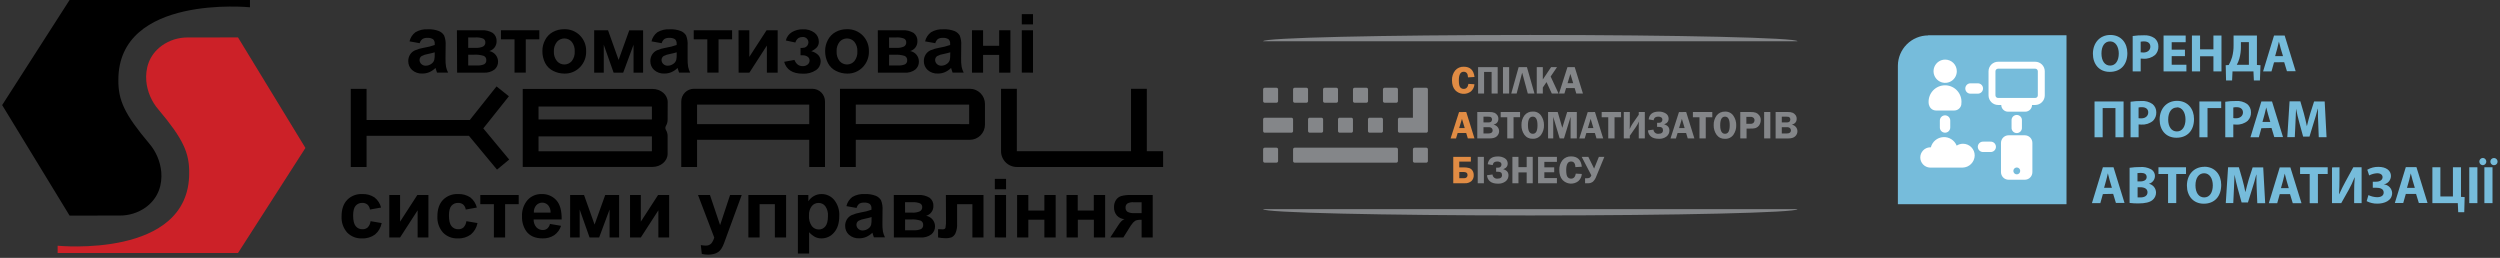 <svg width="572" height="59" viewBox="0 0 572 59" fill="none" xmlns="http://www.w3.org/2000/svg">
<rect x="0" y="0" width="572" height="59" fill="#333333" stroke="none"/>
<g clip-path="url(#clip0_2_124)">
<path d="M337.367 17.612L335.881 17.704C335.859 16.847 335.528 16.419 334.886 16.419C334.15 16.419 333.782 17.074 333.782 18.391C333.782 19.15 333.879 19.665 334.069 19.935C334.165 20.067 334.292 20.172 334.438 20.243C334.585 20.314 334.746 20.347 334.909 20.34C335.484 20.34 335.84 19.957 335.978 19.19L337.356 19.277C337.311 19.908 337.022 20.497 336.55 20.918C336.024 21.322 335.367 21.518 334.705 21.469C334.044 21.419 333.423 21.128 332.962 20.651C332.462 20.102 332.215 19.34 332.215 18.365C332.181 17.557 332.438 16.763 332.939 16.128C333.181 15.842 333.486 15.616 333.829 15.466C334.173 15.316 334.546 15.248 334.92 15.266C336.366 15.266 337.181 16.047 337.367 17.609V17.612ZM335.478 25.628L337.358 31.666H335.837L335.467 30.427H333.517L333.138 31.677H331.898L333.831 25.64L335.478 25.628ZM333.854 29.305H335.13L334.498 27.189L333.854 29.305ZM332.505 41.928V35.89H336.53V36.977H333.877V38.299H334.894C335.318 38.286 335.74 38.337 336.148 38.452C336.457 38.553 336.722 38.755 336.901 39.027C337.103 39.341 337.203 39.709 337.189 40.082C337.203 40.333 337.163 40.584 337.071 40.818C336.979 41.053 336.838 41.264 336.657 41.439C336.241 41.785 335.71 41.958 335.17 41.925L332.505 41.928ZM333.888 40.778H334.975C335.191 40.791 335.403 40.72 335.567 40.579C335.636 40.51 335.69 40.428 335.726 40.336C335.762 40.245 335.778 40.148 335.774 40.05C335.774 39.581 335.469 39.349 334.86 39.349H333.888V40.786V40.778Z" fill="#E18C44"/>
<path d="M338.187 21.401V15.364H342.669V21.401H341.283V16.465H339.558V21.401H338.187ZM345.294 15.364V21.401H343.882V15.364H345.294ZM347.019 21.401H345.774L347.462 15.364H349.363L351.088 21.401H349.561L348.273 16.626L347.005 21.41L347.019 21.401ZM352.997 15.364V18.187L354.889 15.364H356.24L354.788 17.511L356.602 21.404H355.055L353.845 18.785L352.997 20.018V21.404H351.611V15.366L352.997 15.364ZM360.297 15.364L362.175 21.401H360.656L360.283 20.151H358.322L357.939 21.401H356.7L358.632 15.364H360.297ZM358.673 19.038H359.949L359.302 16.913L358.658 19.029L358.673 19.038ZM338.008 25.628H340.817C341.205 25.608 341.592 25.671 341.953 25.815C342.204 25.936 342.419 26.119 342.58 26.347C342.749 26.593 342.836 26.887 342.827 27.186C342.827 27.859 342.465 28.305 341.74 28.532C342.116 28.599 342.452 28.804 342.683 29.107C342.888 29.368 342.999 29.69 343 30.021C342.998 30.24 342.951 30.455 342.861 30.654C342.771 30.853 342.641 31.031 342.479 31.177C342.14 31.505 341.582 31.669 340.814 31.669H338.003V25.631L338.008 25.628ZM339.42 26.689V28.012H340.487C340.878 28.012 341.125 27.934 341.226 27.779C341.319 27.648 341.372 27.493 341.378 27.333C341.381 27.191 341.337 27.052 341.252 26.939C341.183 26.838 341.081 26.764 340.964 26.729C340.77 26.694 340.572 26.68 340.375 26.689H339.42ZM339.42 29.098V30.536H340.501C340.777 30.562 341.054 30.495 341.286 30.343C341.362 30.277 341.423 30.194 341.462 30.101C341.501 30.008 341.519 29.907 341.513 29.806C341.513 29.712 341.494 29.618 341.456 29.532C341.417 29.446 341.362 29.369 341.292 29.305C341.084 29.147 340.824 29.073 340.564 29.098H339.42ZM347.79 25.619V26.816H346.298V31.669H344.86V26.824H343.356V25.628L347.79 25.619ZM350.665 31.749C350.299 31.766 349.935 31.691 349.606 31.531C349.277 31.372 348.992 31.132 348.779 30.835C348.322 30.189 348.088 29.412 348.112 28.621C348.083 27.83 348.321 27.052 348.787 26.413C349.013 26.121 349.306 25.887 349.642 25.733C349.977 25.579 350.345 25.508 350.714 25.527C351.086 25.507 351.458 25.583 351.792 25.749C352.126 25.915 352.411 26.164 352.62 26.473C353.052 27.11 353.277 27.864 353.264 28.633C353.291 29.423 353.057 30.201 352.6 30.847C352.378 31.146 352.085 31.386 351.747 31.543C351.409 31.701 351.037 31.772 350.665 31.749ZM350.705 26.689C349.966 26.689 349.595 27.339 349.595 28.644C349.595 29.95 349.966 30.608 350.705 30.608C351.444 30.608 351.778 29.955 351.778 28.65C351.778 27.345 351.421 26.689 350.705 26.689ZM356.855 31.669L355.383 26.741V31.669H354.199V25.631H356.401L357.453 29.245L358.566 25.631H360.774V31.669H359.351V26.741L357.836 31.669H356.855ZM364.929 25.631L366.809 31.669H365.28L364.906 30.427H362.957L362.577 31.677H361.341L363.273 25.64L364.929 25.631ZM363.299 29.305H364.575L363.943 27.189L363.299 29.305ZM370.901 25.628V26.824H369.406V31.669H367.968V26.824H366.464V25.628H370.901ZM372.896 31.071V31.669H371.519V25.631H372.905V28.198C372.905 28.641 372.893 29.087 372.87 29.535C373.052 29.1 373.273 28.682 373.532 28.288L374.949 26.252V25.628H376.335V31.666H374.949V28.92C374.949 28.46 374.949 28.084 374.987 27.79C374.803 28.227 374.576 28.644 374.308 29.035L372.893 31.071H372.896ZM377.054 29.829L378.313 29.659C378.323 29.798 378.362 29.933 378.426 30.057C378.49 30.181 378.578 30.29 378.686 30.379C378.793 30.468 378.917 30.534 379.051 30.573C379.185 30.612 379.325 30.624 379.463 30.608C380.148 30.608 380.49 30.34 380.49 29.803C380.49 29.291 380.202 29.032 379.627 29.032H379.144V28.101H379.57C379.674 28.107 379.778 28.093 379.877 28.059C379.976 28.025 380.067 27.972 380.145 27.902C380.214 27.833 380.268 27.751 380.304 27.66C380.339 27.568 380.356 27.471 380.352 27.373C380.356 27.274 380.335 27.175 380.289 27.086C380.244 26.997 380.176 26.922 380.093 26.867C379.895 26.741 379.663 26.679 379.429 26.689C379.172 26.674 378.917 26.736 378.696 26.867C378.599 26.946 378.519 27.044 378.461 27.155C378.404 27.265 378.369 27.387 378.359 27.511L377.209 27.316C377.378 26.131 378.135 25.538 379.481 25.536C380.077 25.502 380.67 25.659 381.171 25.985C381.362 26.113 381.517 26.287 381.623 26.491C381.73 26.695 381.784 26.922 381.781 27.152C381.781 27.782 381.439 28.213 380.748 28.449C381.557 28.675 381.962 29.141 381.962 29.846C381.968 30.11 381.912 30.373 381.798 30.612C381.685 30.851 381.517 31.06 381.309 31.223C380.81 31.6 380.194 31.789 379.57 31.758C378.747 31.758 378.13 31.58 377.718 31.223C377.516 31.05 377.354 30.836 377.24 30.596C377.127 30.356 377.065 30.094 377.06 29.829H377.054ZM385.795 25.628L387.675 31.666H386.154L385.78 30.427H383.834L383.451 31.677H382.212L384.147 25.64L385.795 25.628ZM384.17 29.305H385.447L384.814 27.189L384.17 29.305ZM391.772 25.628V26.824H390.277V31.669H388.839V26.824H387.336V25.628H391.772ZM394.647 31.758C394.281 31.775 393.917 31.7 393.587 31.54C393.257 31.381 392.972 31.141 392.758 30.844C392.302 30.198 392.068 29.421 392.091 28.63C392.064 27.839 392.301 27.061 392.767 26.422C392.994 26.13 393.289 25.898 393.625 25.744C393.961 25.59 394.33 25.52 394.699 25.539C395.072 25.518 395.443 25.595 395.777 25.76C396.111 25.926 396.397 26.176 396.605 26.485C397.037 27.121 397.262 27.875 397.249 28.644C397.276 29.435 397.043 30.212 396.585 30.858C396.363 31.157 396.07 31.397 395.732 31.554C395.394 31.712 395.022 31.783 394.65 31.761L394.647 31.758ZM394.69 26.689C393.949 26.689 393.581 27.339 393.581 28.644C393.581 29.95 393.949 30.608 394.69 30.608C395.432 30.608 395.763 29.955 395.763 28.65C395.763 27.345 395.406 26.689 394.69 26.689ZM399.613 29.423V31.669H398.175V25.631H400.559C400.971 25.614 401.383 25.671 401.775 25.8C402.074 25.929 402.333 26.137 402.523 26.401C402.753 26.714 402.872 27.095 402.859 27.483C402.857 27.779 402.796 28.072 402.681 28.345C402.578 28.608 402.406 28.838 402.183 29.012C401.997 29.16 401.785 29.269 401.557 29.334C401.245 29.397 400.928 29.424 400.611 29.415L399.613 29.423ZM399.567 28.328H400.487C400.62 28.341 400.754 28.326 400.881 28.284C401.008 28.242 401.124 28.174 401.223 28.084C401.36 27.93 401.435 27.731 401.433 27.526C401.437 27.419 401.418 27.312 401.377 27.213C401.337 27.113 401.275 27.024 401.197 26.951C400.995 26.79 400.739 26.712 400.481 26.732H399.567V28.328ZM405.053 25.628V31.666H403.638V25.628H405.053ZM406.26 25.628H409.069C409.457 25.608 409.845 25.671 410.205 25.815C410.456 25.936 410.671 26.119 410.832 26.347C411.001 26.593 411.088 26.887 411.079 27.186C411.079 27.859 410.717 28.305 409.992 28.532C410.368 28.599 410.704 28.804 410.936 29.107C411.14 29.368 411.251 29.69 411.252 30.021C411.253 30.242 411.207 30.459 411.119 30.661C411.03 30.863 410.9 31.043 410.737 31.192C410.398 31.519 409.84 31.683 409.072 31.683H406.26V25.645V25.628ZM407.672 26.689V28.012H408.739C409.13 28.012 409.377 27.934 409.478 27.779C409.571 27.648 409.624 27.493 409.63 27.333C409.633 27.191 409.589 27.052 409.504 26.939C409.435 26.838 409.333 26.764 409.216 26.729C409.026 26.695 408.834 26.681 408.641 26.689H407.672ZM407.672 29.098V30.536H408.753C409.029 30.562 409.306 30.495 409.538 30.343C409.615 30.277 409.675 30.194 409.714 30.101C409.754 30.008 409.771 29.907 409.765 29.806C409.765 29.712 409.746 29.618 409.708 29.532C409.67 29.446 409.614 29.369 409.544 29.305C409.336 29.147 409.076 29.073 408.816 29.098H407.672ZM339.515 35.89V41.928H338.103V35.89H339.515ZM340.225 40.093L341.484 39.921C341.495 40.06 341.533 40.195 341.597 40.319C341.661 40.443 341.749 40.553 341.857 40.642C341.964 40.73 342.088 40.797 342.222 40.836C342.356 40.876 342.496 40.888 342.634 40.873C343.319 40.873 343.661 40.603 343.661 40.065C343.661 39.553 343.373 39.297 342.798 39.297H342.315V38.362H342.75C342.854 38.369 342.958 38.355 343.057 38.321C343.156 38.287 343.247 38.234 343.325 38.164C343.394 38.096 343.448 38.014 343.484 37.923C343.52 37.832 343.536 37.735 343.532 37.638C343.535 37.538 343.514 37.439 343.469 37.35C343.424 37.261 343.358 37.185 343.276 37.129C343.078 37.003 342.846 36.941 342.611 36.951C342.354 36.935 342.097 36.997 341.875 37.129C341.779 37.209 341.7 37.307 341.642 37.418C341.584 37.529 341.549 37.651 341.539 37.776L340.389 37.58C340.558 36.392 341.315 35.799 342.66 35.801C343.257 35.767 343.849 35.923 344.351 36.246C344.542 36.375 344.698 36.549 344.805 36.754C344.911 36.958 344.965 37.186 344.961 37.416C344.961 38.043 344.618 38.477 343.928 38.713C344.739 38.937 345.142 39.403 345.142 40.108C345.148 40.372 345.092 40.634 344.979 40.873C344.866 41.112 344.7 41.321 344.492 41.485C343.99 41.864 343.372 42.054 342.744 42.023C341.921 42.023 341.306 41.841 340.892 41.485C340.691 41.312 340.529 41.099 340.415 40.859C340.302 40.619 340.24 40.358 340.234 40.093H340.225ZM350.691 35.89V41.928H349.305V39.438H347.422V41.928H346.036V35.89H347.422V38.245H349.305V35.89H350.691ZM356.22 37.04H353.345V38.282H355.602V39.415H353.348V40.734H356.223V41.928H351.91V35.89H356.223V37.04H356.22ZM361.933 38.144L360.447 38.236C360.425 37.379 360.094 36.951 359.452 36.951C358.716 36.951 358.348 37.607 358.348 38.92C358.348 39.682 358.445 40.197 358.635 40.467C358.731 40.598 358.858 40.703 359.004 40.774C359.151 40.845 359.312 40.879 359.475 40.873C360.05 40.873 360.415 40.49 360.544 39.722L361.922 39.806C361.877 40.438 361.588 41.027 361.116 41.45C360.589 41.858 359.93 42.056 359.266 42.007C358.602 41.958 357.979 41.666 357.517 41.186C357.016 40.634 356.769 39.872 356.769 38.886C356.735 38.077 356.992 37.284 357.494 36.649C357.735 36.363 358.039 36.136 358.382 35.987C358.725 35.837 359.098 35.769 359.472 35.786C360.921 35.786 361.737 36.567 361.922 38.13L361.933 38.144ZM364.101 40.125L361.893 35.89H363.408L364.733 38.569L365.823 35.89H367.074L365.231 40.361C365.073 40.816 364.812 41.23 364.469 41.568C364.126 41.83 363.7 41.958 363.27 41.931H362.663V40.781H363.149C363.343 40.789 363.535 40.749 363.71 40.666C363.898 40.535 364.036 40.345 364.101 40.125Z" fill="#848689"/>
<path d="M289.428 37.215H291.999C292.057 37.223 292.116 37.218 292.172 37.199C292.228 37.181 292.278 37.149 292.32 37.108C292.361 37.066 292.393 37.016 292.411 36.96C292.43 36.904 292.435 36.845 292.427 36.787V34.216C292.435 34.158 292.43 34.099 292.411 34.043C292.393 33.987 292.361 33.937 292.32 33.895C292.278 33.854 292.228 33.823 292.172 33.804C292.116 33.785 292.057 33.78 291.999 33.788H289.428C289.37 33.78 289.311 33.785 289.255 33.804C289.2 33.823 289.149 33.854 289.107 33.895C289.066 33.937 289.035 33.987 289.016 34.043C288.997 34.099 288.992 34.158 289 34.216V36.787C288.992 36.845 288.997 36.904 289.016 36.96C289.035 37.016 289.066 37.066 289.107 37.108C289.149 37.149 289.2 37.181 289.255 37.199C289.311 37.218 289.37 37.223 289.428 37.215Z" fill="#848689"/>
<path d="M289.428 30.361H295.426C295.484 30.369 295.544 30.363 295.599 30.345C295.655 30.326 295.705 30.295 295.747 30.253C295.789 30.212 295.82 30.161 295.839 30.105C295.857 30.05 295.863 29.99 295.855 29.932V27.362C295.863 27.304 295.857 27.244 295.839 27.189C295.82 27.133 295.789 27.082 295.747 27.041C295.705 26.999 295.655 26.968 295.599 26.949C295.544 26.931 295.484 26.925 295.426 26.933H289.428C289.37 26.925 289.311 26.931 289.255 26.949C289.2 26.968 289.149 26.999 289.107 27.041C289.066 27.082 289.035 27.133 289.016 27.189C288.997 27.244 288.992 27.304 289 27.362V29.932C288.992 29.99 288.997 30.05 289.016 30.105C289.035 30.161 289.066 30.212 289.107 30.253C289.149 30.295 289.2 30.326 289.255 30.345C289.311 30.363 289.37 30.369 289.428 30.361Z" fill="#848689"/>
<path d="M289.428 23.506H291.999C292.057 23.514 292.116 23.509 292.172 23.49C292.228 23.471 292.278 23.44 292.32 23.399C292.361 23.357 292.393 23.306 292.411 23.251C292.43 23.195 292.435 23.136 292.427 23.078V20.507C292.436 20.449 292.431 20.389 292.412 20.333C292.394 20.277 292.363 20.226 292.321 20.184C292.279 20.142 292.229 20.111 292.173 20.092C292.117 20.073 292.057 20.068 291.999 20.076H289.428C289.37 20.068 289.31 20.073 289.254 20.092C289.199 20.111 289.148 20.142 289.106 20.184C289.065 20.226 289.033 20.277 289.015 20.333C288.996 20.389 288.991 20.449 289 20.507V23.078C288.992 23.136 288.997 23.195 289.016 23.251C289.035 23.306 289.066 23.357 289.107 23.399C289.149 23.44 289.2 23.471 289.255 23.49C289.311 23.509 289.37 23.514 289.428 23.506Z" fill="#848689"/>
<path d="M319.42 33.788H296.283C296.225 33.78 296.166 33.785 296.11 33.804C296.054 33.823 296.004 33.854 295.962 33.895C295.921 33.937 295.889 33.987 295.871 34.043C295.852 34.099 295.846 34.158 295.855 34.216V36.79C295.846 36.848 295.852 36.907 295.871 36.963C295.889 37.018 295.921 37.069 295.962 37.111C296.004 37.152 296.054 37.183 296.11 37.202C296.166 37.221 296.225 37.226 296.283 37.218H319.42C319.478 37.226 319.537 37.221 319.593 37.202C319.649 37.183 319.699 37.152 319.741 37.111C319.782 37.069 319.814 37.018 319.832 36.963C319.851 36.907 319.856 36.848 319.848 36.79V34.216C319.856 34.158 319.851 34.099 319.832 34.043C319.814 33.987 319.782 33.937 319.741 33.895C319.699 33.854 319.649 33.823 319.593 33.804C319.537 33.785 319.478 33.78 319.42 33.788Z" fill="#848689"/>
<path d="M299.282 29.932C299.274 29.99 299.279 30.05 299.298 30.105C299.316 30.161 299.348 30.212 299.389 30.253C299.431 30.295 299.481 30.326 299.537 30.345C299.593 30.363 299.652 30.369 299.71 30.361H302.298C302.356 30.369 302.415 30.363 302.471 30.345C302.527 30.326 302.577 30.295 302.619 30.253C302.66 30.212 302.692 30.161 302.71 30.105C302.729 30.05 302.734 29.99 302.726 29.932V27.362C302.734 27.304 302.729 27.244 302.71 27.189C302.692 27.133 302.66 27.082 302.619 27.041C302.577 26.999 302.527 26.968 302.471 26.949C302.415 26.931 302.356 26.925 302.298 26.933H299.71C299.652 26.925 299.593 26.931 299.537 26.949C299.481 26.968 299.431 26.999 299.389 27.041C299.348 27.082 299.316 27.133 299.298 27.189C299.279 27.244 299.274 27.304 299.282 27.362V29.932Z" fill="#848689"/>
<path d="M296.283 23.506H298.853C298.912 23.514 298.971 23.509 299.027 23.49C299.082 23.471 299.133 23.44 299.174 23.399C299.216 23.357 299.247 23.306 299.266 23.251C299.284 23.195 299.29 23.136 299.282 23.078V20.507C299.29 20.449 299.285 20.389 299.267 20.333C299.248 20.277 299.217 20.226 299.176 20.184C299.134 20.142 299.083 20.111 299.027 20.092C298.971 20.073 298.912 20.068 298.853 20.076H296.283C296.225 20.068 296.166 20.073 296.11 20.092C296.054 20.111 296.004 20.142 295.962 20.183C295.921 20.225 295.889 20.276 295.871 20.331C295.852 20.387 295.846 20.446 295.855 20.504V23.075C295.846 23.133 295.852 23.192 295.871 23.248C295.889 23.304 295.921 23.354 295.962 23.396C296.004 23.437 296.054 23.468 296.11 23.487C296.166 23.506 296.225 23.511 296.283 23.503V23.506Z" fill="#848689"/>
<path d="M306.136 29.932C306.128 29.99 306.134 30.05 306.152 30.105C306.171 30.161 306.202 30.212 306.244 30.253C306.285 30.295 306.336 30.326 306.392 30.345C306.447 30.363 306.507 30.369 306.565 30.361H309.127C309.185 30.369 309.244 30.364 309.3 30.346C309.356 30.327 309.407 30.296 309.449 30.255C309.491 30.213 309.522 30.162 309.54 30.106C309.559 30.05 309.564 29.991 309.555 29.932V27.362C309.563 27.304 309.558 27.244 309.539 27.189C309.52 27.133 309.489 27.082 309.448 27.041C309.406 26.999 309.355 26.968 309.3 26.949C309.244 26.931 309.185 26.925 309.127 26.933H306.565C306.507 26.925 306.447 26.931 306.392 26.949C306.336 26.968 306.285 26.999 306.244 27.041C306.202 27.082 306.171 27.133 306.152 27.189C306.134 27.244 306.128 27.304 306.136 27.362V29.932Z" fill="#848689"/>
<path d="M303.14 23.506H305.708C305.766 23.514 305.825 23.509 305.881 23.49C305.937 23.471 305.987 23.44 306.029 23.399C306.07 23.357 306.102 23.306 306.12 23.251C306.139 23.195 306.144 23.136 306.136 23.078V20.507C306.145 20.449 306.14 20.389 306.121 20.333C306.103 20.277 306.072 20.226 306.03 20.184C305.989 20.142 305.938 20.111 305.882 20.092C305.826 20.073 305.766 20.068 305.708 20.076H303.14C303.082 20.068 303.023 20.073 302.967 20.092C302.912 20.111 302.861 20.142 302.819 20.183C302.778 20.225 302.747 20.276 302.728 20.331C302.709 20.387 302.704 20.446 302.712 20.504V23.075C302.704 23.133 302.709 23.192 302.728 23.248C302.747 23.304 302.778 23.354 302.819 23.396C302.861 23.437 302.912 23.468 302.967 23.487C303.023 23.506 303.082 23.511 303.14 23.503V23.506Z" fill="#848689"/>
<path d="M312.994 29.932C312.985 29.991 312.99 30.05 313.008 30.106C313.027 30.162 313.058 30.213 313.1 30.255C313.142 30.296 313.192 30.327 313.248 30.346C313.304 30.364 313.364 30.369 313.422 30.361H315.993C316.051 30.369 316.11 30.363 316.166 30.345C316.221 30.326 316.272 30.295 316.314 30.253C316.355 30.212 316.386 30.161 316.405 30.105C316.424 30.05 316.429 29.99 316.421 29.932V27.362C316.429 27.304 316.424 27.244 316.405 27.189C316.386 27.133 316.355 27.082 316.314 27.041C316.272 26.999 316.221 26.968 316.166 26.949C316.11 26.931 316.051 26.925 315.993 26.933H313.422C313.364 26.925 313.305 26.931 313.249 26.949C313.193 26.968 313.143 26.999 313.101 27.041C313.06 27.082 313.028 27.133 313.01 27.189C312.991 27.244 312.986 27.304 312.994 27.362V29.932Z" fill="#848689"/>
<path d="M326.274 33.788H323.704C323.646 33.78 323.587 33.785 323.531 33.804C323.475 33.823 323.425 33.854 323.383 33.895C323.342 33.937 323.31 33.987 323.292 34.043C323.273 34.099 323.267 34.158 323.276 34.216V36.79C323.267 36.848 323.273 36.907 323.292 36.963C323.31 37.018 323.342 37.069 323.383 37.111C323.425 37.152 323.475 37.183 323.531 37.202C323.587 37.221 323.646 37.226 323.704 37.218H326.274C326.333 37.226 326.392 37.221 326.448 37.202C326.503 37.183 326.554 37.152 326.595 37.111C326.637 37.069 326.668 37.018 326.687 36.963C326.706 36.907 326.711 36.848 326.703 36.79V34.216C326.711 34.158 326.706 34.099 326.687 34.043C326.668 33.987 326.637 33.937 326.595 33.895C326.554 33.854 326.503 33.823 326.448 33.804C326.392 33.785 326.333 33.78 326.274 33.788Z" fill="#848689"/>
<path d="M309.989 23.506H312.577C312.635 23.514 312.694 23.509 312.75 23.49C312.806 23.471 312.856 23.44 312.898 23.399C312.939 23.357 312.971 23.306 312.989 23.251C313.008 23.195 313.013 23.136 313.005 23.078V20.507C313.014 20.449 313.009 20.389 312.99 20.333C312.972 20.277 312.941 20.226 312.899 20.184C312.857 20.142 312.807 20.111 312.751 20.092C312.695 20.073 312.635 20.068 312.577 20.076H309.989C309.931 20.068 309.872 20.073 309.816 20.092C309.76 20.111 309.71 20.142 309.668 20.183C309.627 20.225 309.595 20.276 309.577 20.331C309.558 20.387 309.553 20.446 309.561 20.504V23.075C309.552 23.133 309.557 23.193 309.576 23.249C309.594 23.305 309.625 23.356 309.667 23.398C309.708 23.44 309.759 23.471 309.815 23.49C309.871 23.509 309.931 23.514 309.989 23.506Z" fill="#848689"/>
<path d="M316.849 23.506H319.42C319.478 23.514 319.537 23.509 319.593 23.49C319.649 23.471 319.699 23.44 319.741 23.399C319.782 23.357 319.814 23.306 319.832 23.251C319.851 23.195 319.856 23.136 319.848 23.078V20.507C319.857 20.449 319.852 20.389 319.833 20.333C319.815 20.277 319.784 20.226 319.742 20.184C319.701 20.142 319.65 20.111 319.594 20.092C319.538 20.073 319.478 20.068 319.42 20.076H316.849C316.791 20.068 316.732 20.073 316.676 20.092C316.621 20.111 316.57 20.142 316.529 20.183C316.487 20.225 316.456 20.276 316.437 20.331C316.418 20.387 316.413 20.446 316.421 20.504V23.075C316.413 23.133 316.418 23.192 316.437 23.248C316.456 23.304 316.487 23.354 316.529 23.396C316.57 23.437 316.621 23.468 316.676 23.487C316.732 23.506 316.791 23.511 316.849 23.503V23.506Z" fill="#848689"/>
<path d="M319.848 29.932C319.84 29.99 319.846 30.05 319.864 30.105C319.883 30.161 319.914 30.212 319.956 30.253C319.997 30.295 320.048 30.326 320.104 30.345C320.159 30.363 320.219 30.369 320.277 30.361H326.274C326.333 30.369 326.392 30.363 326.448 30.345C326.503 30.326 326.554 30.295 326.595 30.253C326.637 30.212 326.668 30.161 326.687 30.105C326.706 30.05 326.711 29.99 326.703 29.932V20.507C326.711 20.449 326.706 20.389 326.688 20.333C326.67 20.277 326.638 20.226 326.597 20.184C326.555 20.142 326.504 20.111 326.448 20.092C326.392 20.073 326.333 20.068 326.274 20.076H323.704C323.646 20.068 323.587 20.073 323.531 20.092C323.475 20.111 323.425 20.142 323.383 20.183C323.342 20.225 323.31 20.276 323.292 20.331C323.273 20.387 323.267 20.446 323.276 20.504V26.933H320.277C320.219 26.925 320.159 26.931 320.104 26.949C320.048 26.968 319.997 26.999 319.956 27.041C319.914 27.082 319.883 27.133 319.864 27.189C319.846 27.244 319.84 27.304 319.848 27.362V29.932Z" fill="#848689"/>
<path d="M289 47.856C289 48.653 316.369 49.294 350.124 49.294C383.88 49.294 411.252 48.65 411.255 47.856H289Z" fill="#848689"/>
<path d="M411.255 9.438C411.255 8.641 383.885 8 350.124 8C316.364 8 289 8.644 289 9.438H411.255Z" fill="#848689"/>
</g>
<g clip-path="url(#clip1_2_124)">
<path d="M482.846 8C480.426 8 478.857 9.839 478.857 12.293C478.857 14.63 480.24 16.442 482.708 16.442C485.176 16.442 486.739 14.838 486.739 12.148C486.739 9.887 485.356 8 482.846 8ZM482.798 9.473C484.07 9.473 484.775 10.738 484.775 12.238C484.775 13.828 484.084 15.004 482.805 15.004C481.526 15.004 480.814 13.87 480.814 12.238C480.814 10.607 481.505 9.473 482.798 9.473ZM487.956 16.331H489.788V13.4C489.999 13.427 490.211 13.438 490.424 13.434C491.388 13.498 492.34 13.191 493.086 12.577C493.337 12.32 493.534 12.015 493.664 11.68C493.793 11.345 493.853 10.986 493.839 10.627C493.847 10.265 493.772 9.907 493.619 9.579C493.467 9.25 493.242 8.961 492.961 8.733C492.226 8.235 491.343 8.004 490.459 8.076C489.621 8.062 488.784 8.118 487.956 8.242V16.331ZM489.788 9.542C490.04 9.49 490.298 9.466 490.555 9.473C491.482 9.473 492 9.922 492 10.676C492 11.429 491.392 12.017 490.41 12.017C490.202 12.023 489.993 12.007 489.788 11.969V9.542ZM499.917 11.36H496.882V9.652H500.083V8.131H495.022V16.331H500.249V14.81H496.882V12.84H499.917V11.36ZM501.514 8.131V16.331H503.374V12.874H506.43V16.331H508.276V8.131H506.43V11.284H503.374V8.131H501.514ZM511.041 8.131V10.323C511.058 11.242 510.946 12.159 510.709 13.047C510.525 13.684 510.265 14.297 509.935 14.872L509.244 14.921L509.32 18.412H510.702L510.799 16.338H515.59L515.687 18.412H517.07L517.201 14.914L516.386 14.866V8.131H511.041ZM512.756 9.646H514.546V14.824H511.781C512.024 14.386 512.217 13.922 512.355 13.441C512.603 12.564 512.727 11.656 512.721 10.745V9.646H512.756ZM522.622 14.223L523.251 16.297H525.249L522.732 8.131H520.299L517.796 16.331H519.718L520.299 14.257L522.622 14.223ZM520.548 12.84L521.032 11.104C521.17 10.627 521.287 10.005 521.412 9.521C521.536 10.005 521.682 10.613 521.827 11.104L522.352 12.84H520.548ZM479.23 23.21V31.404H481.09V24.725H484.015V31.404H485.875V23.21H479.23ZM487.472 31.404H489.311V28.472C489.52 28.496 489.73 28.507 489.94 28.506C490.907 28.57 491.862 28.261 492.609 27.642C492.86 27.387 493.057 27.083 493.186 26.749C493.316 26.415 493.376 26.058 493.362 25.7C493.369 25.337 493.294 24.977 493.142 24.648C492.99 24.319 492.765 24.028 492.484 23.798C491.752 23.292 490.87 23.048 489.981 23.107C489.142 23.095 488.302 23.153 487.472 23.28V31.369V31.404ZM489.304 24.593C489.556 24.54 489.814 24.517 490.071 24.524C490.991 24.524 491.516 24.974 491.516 25.727C491.516 26.481 490.929 27.082 489.926 27.082C489.718 27.091 489.509 27.075 489.304 27.034V24.593ZM498.112 23.072C495.692 23.072 494.123 24.911 494.123 27.366C494.123 29.703 495.506 31.514 497.974 31.514C500.442 31.514 501.991 29.91 501.991 27.221C501.991 24.96 500.608 23.072 498.098 23.072H498.112ZM498.064 24.545C499.336 24.545 500.041 25.81 500.041 27.311C500.041 28.901 499.35 30.076 498.071 30.076C496.792 30.076 496.08 28.935 496.08 27.359C496.08 25.782 496.771 24.593 498.064 24.593V24.545ZM503.222 23.21V31.404H505.081V24.725H508.213V23.21H503.222ZM509.167 31.41H510.979V28.472C511.188 28.496 511.398 28.508 511.608 28.506C512.573 28.571 513.526 28.261 514.27 27.642C514.523 27.388 514.72 27.084 514.85 26.75C514.98 26.415 515.039 26.058 515.024 25.7C515.03 25.338 514.955 24.979 514.804 24.65C514.653 24.321 514.431 24.03 514.152 23.798C513.418 23.291 512.533 23.047 511.643 23.107C510.805 23.095 509.968 23.153 509.14 23.28V31.369L509.167 31.41ZM510.979 24.593C511.229 24.541 511.484 24.517 511.739 24.524C512.666 24.524 513.191 24.974 513.191 25.727C513.191 26.481 512.583 27.062 511.594 27.062C511.388 27.071 511.181 27.055 510.979 27.013V24.593ZM519.725 29.281L520.354 31.355H522.352L519.836 23.21H517.402L514.899 31.41H516.821L517.402 29.336L519.725 29.281ZM517.651 27.898L518.135 26.156C518.266 25.686 518.391 25.063 518.515 24.579C518.639 25.063 518.785 25.672 518.93 26.156L519.441 27.898H517.651ZM530.504 31.39H532.315L531.886 23.21H529.467L528.595 25.935C528.326 26.847 528.042 27.933 527.814 28.88C527.628 27.919 527.372 26.896 527.123 25.948L526.321 23.183H523.853L523.334 31.383H525.049L525.194 28.271C525.256 27.248 525.291 25.983 525.339 24.877C525.533 25.948 525.816 27.11 526.086 28.071L526.957 31.251H528.409L529.384 28.05C529.702 27.089 530.04 25.921 530.296 24.877H530.338C530.338 26.066 530.338 27.262 530.414 28.244L530.531 31.383L530.504 31.39ZM483.489 44.353L484.119 46.427H486.089L483.572 38.276H481.139L478.636 46.476H480.558L481.139 44.402L483.489 44.353ZM481.415 42.97L481.899 41.228C482.037 40.758 482.155 40.136 482.279 39.652C482.397 40.136 482.542 40.744 482.687 41.228L483.199 42.97H481.415ZM487.216 46.427C487.883 46.51 488.555 46.549 489.228 46.545C490.853 46.545 491.855 46.275 492.45 45.805C492.716 45.6 492.931 45.336 493.079 45.033C493.226 44.731 493.302 44.399 493.3 44.063C493.298 43.591 493.136 43.134 492.839 42.767C492.542 42.4 492.13 42.145 491.668 42.044C492.059 41.942 492.405 41.715 492.654 41.398C492.904 41.081 493.043 40.691 493.051 40.288C493.054 39.955 492.964 39.629 492.79 39.345C492.616 39.062 492.367 38.833 492.069 38.684C491.321 38.309 490.484 38.148 489.65 38.221C488.847 38.213 488.044 38.271 487.25 38.393V46.441L487.216 46.427ZM489.055 39.603C489.316 39.565 489.58 39.549 489.843 39.555C490.687 39.555 491.157 39.88 491.157 40.502C491.157 41.124 490.638 41.511 489.663 41.511H489.055V39.617V39.603ZM489.055 42.839H489.684C490.611 42.839 491.35 43.164 491.35 43.994C491.35 44.823 490.611 45.169 489.774 45.169C489.544 45.181 489.313 45.181 489.083 45.169V42.853L489.055 42.839ZM496.059 46.462H497.926V39.804H500.159V38.276H493.853V39.804H496.052V46.448L496.059 46.462ZM504.355 38.165C501.936 38.165 500.366 39.997 500.366 42.459C500.366 44.796 501.79 46.607 504.224 46.607C506.658 46.607 508.213 44.975 508.213 42.293C508.213 40.025 506.831 38.145 504.321 38.145L504.355 38.165ZM504.307 39.638C505.586 39.638 506.291 40.903 506.291 42.403C506.291 44.001 505.6 45.169 504.321 45.169C503.042 45.169 502.323 44.042 502.323 42.403C502.323 40.765 503.056 39.638 504.307 39.638ZM516.462 46.496H518.273L517.824 38.297H515.404L514.526 41.021C514.256 41.933 513.98 43.019 513.744 43.966C513.565 43.005 513.309 41.982 513.053 41.035L512.251 38.269H509.783L509.257 46.469H510.972L511.117 43.351C511.179 42.334 511.214 41.069 511.262 39.963C511.456 41.028 511.733 42.196 512.002 43.157L512.88 46.331H514.325L515.321 43.136C515.639 42.175 515.978 41.007 516.233 39.963H516.275C516.275 41.152 516.275 42.341 516.344 43.33L516.469 46.469L516.462 46.496ZM523.956 44.422L524.585 46.496H526.584L524.039 38.297H521.606L519.103 46.496H521.025L521.606 44.422H523.956ZM521.882 43.039L522.366 41.297C522.497 40.827 522.622 40.205 522.746 39.721C522.871 40.205 523.016 40.813 523.161 41.297L523.673 43.039H521.882ZM528.471 46.496H530.338V39.804H532.578V38.276H526.259V39.804H528.457V46.448L528.471 46.496ZM533.56 38.297V46.476H535.675L537.342 43.517C537.868 42.577 538.33 41.602 538.724 40.599H538.766C538.661 41.748 538.614 42.902 538.627 44.056V46.476H540.335V38.276H538.434L536.671 41.498C536.187 42.376 535.641 43.461 535.212 44.422H535.177C535.247 43.323 535.274 42.023 535.274 40.709V38.276L533.56 38.297ZM542.091 40.122C542.649 39.835 543.262 39.67 543.889 39.638C544.684 39.638 545.133 40.004 545.133 40.537C545.133 41.187 544.497 41.574 543.661 41.574H542.893V42.956H543.675C544.442 42.956 545.389 43.136 545.389 44.049C545.389 44.74 544.815 45.121 543.882 45.121C543.194 45.101 542.518 44.936 541.898 44.637L541.49 46.026C542.249 46.415 543.092 46.61 543.944 46.593C545.479 46.593 547.325 45.964 547.325 44.139C547.296 43.636 547.085 43.161 546.731 42.802C546.378 42.443 545.906 42.225 545.403 42.189C545.861 42.111 546.277 41.874 546.578 41.52C546.879 41.166 547.045 40.718 547.049 40.253C547.049 39.05 545.991 38.179 544.186 38.179C543.292 38.16 542.409 38.388 541.635 38.836L542.071 40.156L542.091 40.122ZM552.794 44.367L553.43 46.441H555.421L552.884 38.241H550.45L547.94 46.441H549.863L550.45 44.367H552.794ZM550.72 42.984L551.211 41.242C551.342 40.772 551.467 40.15 551.584 39.666C551.702 40.15 551.854 40.758 551.999 41.242L552.511 42.984H550.72ZM556.528 38.276V46.476H562.342L562.439 48.55H563.822L563.912 45.093L563.075 45.044V38.276H561.229V44.955H558.36V38.276H556.528ZM564.969 38.276V46.476H566.829V38.276H564.969ZM568.426 38.276V46.476H570.286V38.276H568.426ZM568.108 37.799C568.316 37.78 568.509 37.684 568.65 37.53C568.791 37.376 568.869 37.174 568.869 36.966C568.869 36.757 568.791 36.556 568.65 36.402C568.509 36.248 568.316 36.151 568.108 36.133C567.998 36.132 567.888 36.153 567.785 36.195C567.683 36.237 567.59 36.299 567.512 36.378C567.434 36.457 567.373 36.55 567.331 36.653C567.29 36.755 567.27 36.865 567.272 36.976C567.271 37.086 567.292 37.194 567.334 37.295C567.376 37.396 567.437 37.488 567.515 37.565C567.593 37.642 567.686 37.702 567.788 37.742C567.89 37.782 567.999 37.802 568.108 37.799ZM570.625 37.799C570.733 37.8 570.84 37.779 570.94 37.738C571.04 37.697 571.13 37.636 571.206 37.559C571.282 37.483 571.342 37.392 571.383 37.291C571.423 37.191 571.443 37.084 571.441 36.976C571.441 36.813 571.392 36.654 571.302 36.518C571.211 36.383 571.082 36.277 570.931 36.215C570.78 36.153 570.615 36.137 570.455 36.17C570.295 36.202 570.149 36.281 570.034 36.397C569.919 36.513 569.841 36.66 569.81 36.82C569.779 36.98 569.797 37.145 569.86 37.296C569.923 37.446 570.03 37.574 570.166 37.663C570.302 37.753 570.462 37.8 570.625 37.799Z" fill="#76BCDB"/>
<path fill-rule="evenodd" clip-rule="evenodd" d="M441.149 8.076H472.814V46.718H434.235V15.018C434.248 13.188 434.98 11.437 436.274 10.143C437.568 8.849 439.319 8.116 441.149 8.104V8.076Z" fill="#76BCDB"/>
<path d="M449.134 32.89C448.621 32.889 448.119 33.038 447.689 33.319C447.444 32.71 447.012 32.194 446.456 31.844C445.901 31.495 445.249 31.33 444.593 31.373C443.938 31.416 443.313 31.665 442.808 32.083C442.302 32.502 441.942 33.07 441.778 33.706H441.557C440.963 33.738 440.405 33.997 439.997 34.428C439.588 34.86 439.36 35.431 439.36 36.025C439.36 36.62 439.588 37.191 439.997 37.623C440.405 38.054 440.963 38.313 441.557 38.345H449.044C449.773 38.331 450.469 38.035 450.984 37.519C451.5 37.004 451.796 36.309 451.81 35.58C451.813 35.227 451.745 34.877 451.612 34.55C451.479 34.224 451.282 33.927 451.033 33.676C450.784 33.426 450.488 33.228 450.163 33.093C449.837 32.958 449.487 32.889 449.134 32.89Z" fill="white"/>
<path d="M441.342 23.902C441.405 24.289 441.604 24.641 441.903 24.895C442.202 25.148 442.582 25.286 442.974 25.285H447.122C447.514 25.286 447.894 25.148 448.193 24.895C448.493 24.641 448.691 24.289 448.754 23.902V23.777C448.799 23.447 448.799 23.112 448.754 22.782C448.622 21.793 448.102 20.896 447.31 20.29C446.517 19.684 445.515 19.418 444.526 19.55C443.537 19.682 442.641 20.201 442.034 20.994C441.428 21.787 441.162 22.788 441.294 23.777V23.902H441.342Z" fill="white"/>
<path d="M447.717 16.297C447.717 16.823 447.561 17.338 447.268 17.776C446.976 18.213 446.56 18.554 446.074 18.756C445.587 18.957 445.052 19.01 444.536 18.907C444.019 18.805 443.545 18.551 443.173 18.179C442.801 17.807 442.547 17.332 442.444 16.816C442.342 16.3 442.394 15.764 442.596 15.278C442.797 14.792 443.139 14.376 443.576 14.083C444.014 13.791 444.529 13.635 445.055 13.635C445.405 13.634 445.751 13.702 446.075 13.836C446.398 13.969 446.692 14.165 446.939 14.412C447.187 14.66 447.383 14.954 447.516 15.277C447.65 15.6 447.718 15.947 447.717 16.297Z" fill="white"/>
<path d="M462.616 29.17V27.58C462.629 27.417 462.607 27.253 462.554 27.098C462.5 26.943 462.414 26.801 462.303 26.681C462.192 26.561 462.057 26.465 461.907 26.4C461.756 26.334 461.594 26.3 461.431 26.3C461.267 26.3 461.105 26.334 460.955 26.4C460.805 26.465 460.67 26.561 460.558 26.681C460.447 26.801 460.362 26.943 460.308 27.098C460.254 27.253 460.232 27.417 460.245 27.58V29.17C460.232 29.334 460.254 29.498 460.308 29.652C460.362 29.807 460.447 29.949 460.558 30.069C460.67 30.189 460.805 30.285 460.955 30.351C461.105 30.416 461.267 30.45 461.431 30.45C461.594 30.45 461.756 30.416 461.907 30.351C462.057 30.285 462.192 30.189 462.303 30.069C462.414 29.949 462.5 29.807 462.554 29.652C462.607 29.498 462.629 29.334 462.616 29.17Z" fill="white"/>
<path d="M443.838 27.58V29.17C443.838 29.486 443.964 29.788 444.187 30.011C444.41 30.234 444.712 30.359 445.028 30.359C445.343 30.359 445.645 30.234 445.868 30.011C446.091 29.788 446.217 29.486 446.217 29.17V27.58C446.217 27.265 446.091 26.962 445.868 26.739C445.645 26.516 445.343 26.391 445.028 26.391C444.712 26.391 444.41 26.516 444.187 26.739C443.964 26.962 443.838 27.265 443.838 27.58Z" fill="white"/>
<path d="M453.718 20.238C453.717 20.082 453.686 19.928 453.625 19.784C453.564 19.64 453.476 19.51 453.365 19.401C453.253 19.292 453.122 19.206 452.977 19.148C452.833 19.089 452.678 19.06 452.522 19.062H450.939C450.776 19.05 450.611 19.071 450.457 19.125C450.302 19.179 450.16 19.264 450.04 19.376C449.92 19.487 449.824 19.622 449.758 19.772C449.693 19.922 449.659 20.084 449.659 20.248C449.659 20.412 449.693 20.574 449.758 20.724C449.824 20.874 449.92 21.009 450.04 21.12C450.16 21.232 450.302 21.317 450.457 21.371C450.611 21.425 450.776 21.446 450.939 21.434H452.522C452.679 21.435 452.834 21.404 452.979 21.345C453.124 21.286 453.256 21.198 453.367 21.088C453.479 20.977 453.567 20.846 453.627 20.701C453.687 20.556 453.718 20.401 453.718 20.244V20.238Z" fill="white"/>
<path d="M455.391 32.406H453.801C453.638 32.394 453.474 32.415 453.319 32.469C453.164 32.523 453.022 32.608 452.902 32.719C452.782 32.831 452.686 32.966 452.621 33.116C452.555 33.266 452.521 33.428 452.521 33.592C452.521 33.755 452.555 33.917 452.621 34.068C452.686 34.218 452.782 34.353 452.902 34.464C453.022 34.575 453.164 34.661 453.319 34.715C453.474 34.769 453.638 34.79 453.801 34.777H455.391C455.555 34.79 455.719 34.769 455.873 34.715C456.028 34.661 456.17 34.575 456.29 34.464C456.41 34.353 456.506 34.218 456.572 34.068C456.637 33.917 456.671 33.755 456.671 33.592C456.671 33.428 456.637 33.266 456.572 33.116C456.506 32.966 456.41 32.831 456.29 32.719C456.17 32.608 456.028 32.523 455.873 32.469C455.719 32.415 455.555 32.394 455.391 32.406Z" fill="white"/>
<path d="M463.273 30.954H459.56C459.1 30.956 458.658 31.14 458.333 31.467C458.008 31.793 457.825 32.236 457.825 32.696V39.389C457.827 39.849 458.01 40.289 458.335 40.614C458.66 40.939 459.101 41.123 459.56 41.124H463.273C463.733 41.124 464.175 40.942 464.5 40.616C464.826 40.291 465.009 39.849 465.009 39.389V32.696C465.009 32.468 464.965 32.242 464.878 32.03C464.792 31.819 464.664 31.627 464.503 31.465C464.342 31.303 464.15 31.174 463.939 31.087C463.728 30.999 463.502 30.954 463.273 30.954ZM461.441 39.887C461.286 39.887 461.135 39.841 461.006 39.755C460.878 39.669 460.778 39.546 460.719 39.403C460.66 39.26 460.645 39.102 460.675 38.951C460.706 38.799 460.781 38.66 460.891 38.551C461.001 38.442 461.141 38.368 461.293 38.339C461.445 38.309 461.602 38.326 461.745 38.386C461.887 38.446 462.009 38.547 462.094 38.677C462.179 38.806 462.224 38.958 462.222 39.112C462.222 39.215 462.202 39.317 462.163 39.411C462.124 39.506 462.066 39.592 461.993 39.665C461.921 39.737 461.835 39.795 461.74 39.834C461.645 39.873 461.544 39.894 461.441 39.894V39.887Z" fill="white"/>
<path d="M465.658 14.126H457.161C456.584 14.126 456.031 14.354 455.621 14.761C455.212 15.167 454.98 15.72 454.977 16.297V21.828C454.978 22.407 455.209 22.963 455.618 23.373C456.027 23.784 456.582 24.016 457.161 24.019H457.887C457.889 24.223 457.931 24.424 458.01 24.611C458.09 24.798 458.206 24.968 458.351 25.11C458.496 25.253 458.667 25.366 458.856 25.442C459.045 25.518 459.246 25.556 459.45 25.554H463.37C463.78 25.556 464.174 25.396 464.467 25.108C464.76 24.821 464.927 24.43 464.932 24.019H465.658C466.238 24.016 466.793 23.784 467.202 23.373C467.611 22.963 467.841 22.407 467.843 21.828V16.297C467.84 15.72 467.608 15.167 467.198 14.761C466.789 14.354 466.235 14.126 465.658 14.126ZM466.253 21.828C466.253 21.905 466.238 21.982 466.208 22.053C466.177 22.125 466.133 22.189 466.078 22.243C466.023 22.297 465.957 22.34 465.885 22.368C465.813 22.397 465.736 22.41 465.658 22.409H457.161C457.084 22.41 457.006 22.397 456.934 22.368C456.861 22.34 456.795 22.298 456.739 22.244C456.683 22.19 456.639 22.125 456.608 22.054C456.577 21.982 456.561 21.905 456.56 21.828V16.297C456.563 16.14 456.629 15.991 456.741 15.883C456.854 15.774 457.005 15.714 457.161 15.716H465.658C465.736 15.715 465.812 15.729 465.884 15.758C465.956 15.787 466.021 15.829 466.076 15.883C466.131 15.937 466.175 16.001 466.206 16.072C466.236 16.143 466.252 16.22 466.253 16.297V21.828Z" fill="white"/>
</g>
<g clip-path="url(#clip2_2_124)">
<path d="M96.021 9.881L93.696 9.465C93.885 8.632 94.364 7.892 95.046 7.378C95.906 6.87 96.899 6.635 97.895 6.703C98.76 6.658 99.625 6.797 100.434 7.109C100.925 7.315 101.339 7.67 101.617 8.124C101.901 8.854 102.019 9.638 101.962 10.42L101.932 13.415C101.914 14.048 101.957 14.68 102.059 15.304C102.155 15.756 102.311 16.193 102.521 16.604H99.982C99.916 16.437 99.835 16.183 99.738 15.848L99.647 15.548C99.24 15.951 98.764 16.276 98.24 16.508C97.734 16.721 97.19 16.83 96.641 16.828C95.775 16.875 94.926 16.581 94.275 16.01C93.996 15.752 93.774 15.437 93.626 15.087C93.477 14.737 93.404 14.359 93.411 13.979C93.402 13.462 93.539 12.954 93.807 12.512C94.076 12.075 94.471 11.729 94.94 11.521C95.589 11.239 96.272 11.04 96.971 10.927C97.82 10.793 98.654 10.581 99.464 10.293V10.039C99.483 9.847 99.461 9.653 99.397 9.47C99.334 9.288 99.232 9.122 99.098 8.983C98.685 8.728 98.2 8.617 97.717 8.668C97.343 8.647 96.971 8.74 96.651 8.937C96.349 9.18 96.129 9.509 96.021 9.881ZM99.459 11.968C99.129 12.075 98.611 12.207 97.895 12.359C97.409 12.434 96.938 12.585 96.499 12.806C96.344 12.902 96.217 13.034 96.128 13.193C96.039 13.351 95.992 13.529 95.991 13.71C95.989 13.885 96.024 14.059 96.093 14.219C96.162 14.38 96.264 14.525 96.392 14.644C96.527 14.773 96.686 14.874 96.861 14.941C97.035 15.008 97.221 15.04 97.407 15.035C97.887 15.029 98.352 14.869 98.733 14.578C99.035 14.37 99.256 14.063 99.357 13.71C99.443 13.298 99.477 12.876 99.459 12.456V11.968Z" fill="black"/>
<path d="M104.542 6.921H110.173C111.08 6.858 111.985 7.078 112.762 7.551C113.051 7.773 113.28 8.063 113.43 8.395C113.579 8.727 113.645 9.091 113.621 9.455C113.627 9.958 113.466 10.449 113.164 10.851C112.862 11.253 112.435 11.544 111.95 11.679C112.545 11.795 113.077 12.124 113.448 12.603C113.774 13.027 113.952 13.546 113.956 14.081C113.967 14.43 113.898 14.778 113.755 15.098C113.611 15.417 113.397 15.7 113.128 15.924C112.42 16.439 111.554 16.687 110.681 16.625H104.587L104.542 6.921ZM107.126 10.953H108.782C109.374 10.991 109.968 10.889 110.513 10.653C110.684 10.561 110.825 10.423 110.919 10.254C111.014 10.085 111.058 9.892 111.046 9.698C111.056 9.519 111.013 9.341 110.923 9.186C110.833 9.031 110.699 8.905 110.538 8.825C109.975 8.614 109.372 8.526 108.771 8.566H107.126V10.953ZM107.126 14.979H109.157C109.704 15.014 110.251 14.924 110.757 14.715C110.925 14.624 111.063 14.486 111.154 14.317C111.244 14.148 111.283 13.956 111.265 13.766C111.282 13.562 111.235 13.358 111.13 13.182C111.025 13.006 110.868 12.868 110.681 12.786C109.958 12.557 109.198 12.465 108.441 12.517H107.126V14.979Z" fill="black"/>
<path d="M114.621 6.921H123.4V8.998H120.293V16.614H117.723V8.998H114.621V6.921Z" fill="black"/>
<path d="M124.096 11.638C124.095 10.766 124.311 9.907 124.726 9.14C125.124 8.365 125.747 7.728 126.513 7.312C127.305 6.885 128.193 6.669 129.092 6.682C129.761 6.66 130.427 6.777 131.049 7.025C131.67 7.273 132.233 7.648 132.703 8.124C133.169 8.6 133.534 9.165 133.776 9.785C134.018 10.406 134.131 11.069 134.109 11.735C134.131 12.408 134.016 13.078 133.772 13.706C133.528 14.333 133.159 14.905 132.688 15.386C132.228 15.86 131.674 16.234 131.063 16.484C130.451 16.734 129.794 16.855 129.133 16.838C128.251 16.837 127.382 16.63 126.594 16.233C125.81 15.853 125.167 15.235 124.756 14.466C124.303 13.594 124.077 12.621 124.096 11.638ZM126.726 11.775C126.679 12.575 126.933 13.363 127.437 13.984C127.647 14.226 127.906 14.42 128.197 14.553C128.489 14.686 128.805 14.755 129.125 14.755C129.446 14.755 129.762 14.686 130.054 14.553C130.345 14.42 130.604 14.226 130.814 13.984C131.308 13.35 131.55 12.556 131.494 11.755C131.545 10.965 131.303 10.184 130.814 9.561C130.603 9.321 130.344 9.128 130.052 8.996C129.761 8.864 129.445 8.796 129.125 8.796C128.806 8.796 128.49 8.864 128.199 8.996C127.907 9.128 127.648 9.321 127.437 9.561C126.933 10.185 126.679 10.975 126.726 11.775Z" fill="black"/>
<path d="M135.947 6.921H139.116L141.538 13.71L143.97 6.946H147.139V16.625H144.955V10.237L142.589 16.625H140.396L138.141 10.237V16.625H135.947V6.921Z" fill="black"/>
<path d="M151.389 9.881L149.058 9.465C149.25 8.632 149.728 7.894 150.409 7.378C151.27 6.87 152.265 6.635 153.262 6.703C154.128 6.659 154.993 6.798 155.801 7.109C156.292 7.315 156.706 7.67 156.984 8.124C157.266 8.855 157.382 9.639 157.325 10.419V13.415C157.309 14.047 157.349 14.68 157.446 15.304C157.545 15.755 157.701 16.192 157.909 16.604H155.37C155.304 16.437 155.217 16.183 155.121 15.848C155.096 15.746 155.066 15.646 155.029 15.548C154.624 15.952 154.147 16.278 153.623 16.508C153.117 16.723 152.573 16.831 152.023 16.828C151.16 16.876 150.312 16.582 149.662 16.01C149.383 15.752 149.162 15.437 149.013 15.087C148.865 14.737 148.792 14.359 148.799 13.979C148.791 13.463 148.926 12.955 149.19 12.511C149.451 12.081 149.832 11.737 150.287 11.521C150.937 11.239 151.619 11.04 152.318 10.927C153.168 10.793 154.005 10.581 154.816 10.293V10.039C154.836 9.847 154.813 9.653 154.75 9.47C154.687 9.288 154.585 9.121 154.451 8.983C154.037 8.729 153.552 8.618 153.069 8.668C152.693 8.647 152.32 8.741 151.998 8.937C151.704 9.182 151.491 9.512 151.389 9.881ZM154.826 11.968C154.496 12.075 153.973 12.207 153.262 12.359C152.776 12.434 152.305 12.585 151.866 12.806C151.712 12.901 151.584 13.034 151.496 13.193C151.407 13.351 151.36 13.529 151.358 13.71C151.357 13.885 151.391 14.058 151.46 14.219C151.529 14.38 151.631 14.525 151.759 14.644C151.895 14.773 152.054 14.874 152.228 14.941C152.402 15.008 152.588 15.04 152.775 15.035C153.254 15.029 153.719 14.869 154.1 14.578C154.402 14.369 154.623 14.063 154.725 13.71C154.811 13.298 154.845 12.876 154.826 12.456V11.968Z" fill="black"/>
<path d="M158.726 6.921H167.505V8.998H164.403V16.614H161.834V8.998H158.726V6.921Z" fill="black"/>
<path d="M168.978 6.921H171.446V13.014L175.391 6.921H177.93V16.625H175.462V10.425L171.461 16.625H168.993L168.978 6.921Z" fill="black"/>
<path d="M183.16 12.644V10.968C183.486 10.982 183.812 10.953 184.13 10.882C184.373 10.792 184.583 10.631 184.733 10.42C184.882 10.209 184.964 9.957 184.968 9.699C184.964 9.387 184.847 9.087 184.638 8.856C184.509 8.718 184.35 8.612 184.175 8.544C183.999 8.477 183.81 8.449 183.622 8.465C183.303 8.459 182.988 8.536 182.708 8.688C182.355 8.944 182.098 9.31 181.977 9.729L179.799 9.262C179.892 8.864 180.065 8.489 180.307 8.159C180.548 7.829 180.854 7.552 181.205 7.342C181.952 6.909 182.804 6.687 183.668 6.703C184.639 6.643 185.601 6.927 186.384 7.505C186.69 7.747 186.937 8.056 187.104 8.408C187.271 8.76 187.355 9.146 187.349 9.536C187.364 9.992 187.217 10.438 186.933 10.795C186.565 11.191 186.119 11.505 185.623 11.72C186.233 11.856 186.792 12.165 187.232 12.608C187.594 13.014 187.786 13.543 187.771 14.086C187.763 14.473 187.662 14.852 187.478 15.192C187.293 15.532 187.03 15.823 186.709 16.041C185.811 16.639 184.74 16.927 183.663 16.858C181.347 16.858 179.931 15.953 179.413 14.142L181.769 13.71C182.151 14.661 182.776 15.135 183.642 15.132C184.061 15.152 184.473 15.018 184.8 14.756C184.934 14.648 185.042 14.512 185.117 14.358C185.191 14.203 185.231 14.034 185.232 13.862C185.239 13.688 185.202 13.514 185.122 13.359C185.043 13.203 184.925 13.07 184.78 12.974C184.43 12.742 184.016 12.628 183.597 12.649L183.16 12.644Z" fill="black"/>
<path d="M188.791 11.638C188.79 10.766 189.006 9.907 189.421 9.14C189.818 8.364 190.441 7.727 191.208 7.312C192 6.885 192.888 6.669 193.788 6.682C194.457 6.66 195.123 6.777 195.744 7.025C196.365 7.273 196.929 7.648 197.398 8.124C197.863 8.601 198.228 9.166 198.47 9.786C198.711 10.406 198.825 11.069 198.805 11.735C198.826 12.408 198.712 13.078 198.467 13.706C198.223 14.333 197.854 14.905 197.383 15.386C196.923 15.86 196.37 16.234 195.758 16.484C195.146 16.734 194.489 16.855 193.828 16.838C192.947 16.837 192.077 16.63 191.29 16.233C190.505 15.855 189.861 15.236 189.451 14.466C188.999 13.594 188.772 12.621 188.791 11.638ZM191.422 11.775C191.367 12.571 191.612 13.359 192.107 13.984C192.317 14.226 192.576 14.42 192.867 14.553C193.159 14.686 193.475 14.755 193.795 14.755C194.116 14.755 194.432 14.686 194.723 14.553C195.015 14.42 195.274 14.226 195.484 13.984C195.978 13.35 196.22 12.556 196.164 11.755C196.214 10.964 195.97 10.183 195.479 9.561C195.268 9.321 195.008 9.128 194.717 8.996C194.426 8.864 194.11 8.796 193.79 8.796C193.471 8.796 193.155 8.864 192.863 8.996C192.572 9.128 192.313 9.321 192.102 9.561C191.607 10.189 191.362 10.978 191.417 11.775H191.422Z" fill="black"/>
<path d="M200.841 6.921H206.462C207.368 6.858 208.271 7.078 209.046 7.551C209.335 7.773 209.565 8.063 209.715 8.395C209.864 8.727 209.93 9.091 209.904 9.455C209.914 9.956 209.758 10.446 209.459 10.848C209.16 11.251 208.737 11.543 208.254 11.679C208.815 11.782 209.321 12.079 209.685 12.518C210.049 12.957 210.247 13.51 210.245 14.081C210.255 14.431 210.185 14.779 210.041 15.098C209.896 15.417 209.681 15.7 209.412 15.924C208.703 16.444 207.831 16.694 206.954 16.63H200.861L200.841 6.921ZM203.425 10.953H205.081C205.673 10.991 206.267 10.889 206.812 10.653C206.983 10.561 207.124 10.423 207.218 10.254C207.313 10.085 207.357 9.892 207.345 9.698C207.357 9.519 207.314 9.34 207.224 9.185C207.134 9.029 206.999 8.904 206.837 8.825C206.274 8.613 205.671 8.525 205.07 8.566H203.415L203.425 10.953ZM203.425 14.979H205.456C206.002 15.017 206.549 14.931 207.056 14.725C207.224 14.634 207.362 14.496 207.453 14.327C207.543 14.158 207.582 13.966 207.564 13.776C207.58 13.573 207.534 13.369 207.43 13.194C207.326 13.018 207.171 12.879 206.985 12.796C206.264 12.566 205.506 12.475 204.751 12.527H203.43L203.425 14.979Z" fill="black"/>
<path d="M213.992 9.881L211.661 9.465C211.851 8.632 212.33 7.892 213.012 7.378C213.873 6.87 214.868 6.634 215.866 6.703C216.731 6.659 217.596 6.798 218.405 7.109C218.896 7.315 219.31 7.67 219.588 8.124C219.87 8.855 219.986 9.639 219.928 10.419L219.903 13.415C219.887 14.047 219.927 14.68 220.024 15.304C220.121 15.756 220.276 16.193 220.486 16.604H217.948C217.851 16.357 217.768 16.104 217.699 15.848C217.674 15.746 217.644 15.646 217.607 15.548C217.202 15.952 216.725 16.278 216.201 16.508C215.695 16.721 215.151 16.83 214.601 16.828C213.738 16.876 212.889 16.582 212.24 16.01C211.96 15.752 211.738 15.438 211.589 15.088C211.441 14.737 211.368 14.36 211.377 13.979C211.366 13.463 211.502 12.954 211.768 12.511C212.03 12.081 212.413 11.736 212.87 11.521C213.519 11.239 214.202 11.04 214.901 10.927C215.75 10.793 216.584 10.581 217.394 10.293V10.039C217.413 9.847 217.391 9.653 217.328 9.47C217.264 9.288 217.162 9.122 217.029 8.983C216.617 8.729 216.133 8.618 215.652 8.668C215.276 8.647 214.903 8.741 214.581 8.937C214.294 9.185 214.089 9.514 213.992 9.881ZM217.425 11.968C217.1 12.075 216.577 12.207 215.866 12.359C215.378 12.433 214.905 12.584 214.464 12.806C214.31 12.901 214.183 13.034 214.094 13.193C214.005 13.351 213.958 13.529 213.956 13.71C213.956 13.885 213.991 14.058 214.06 14.219C214.129 14.379 214.23 14.524 214.358 14.644C214.493 14.773 214.652 14.874 214.826 14.941C215.001 15.008 215.186 15.04 215.373 15.035C215.853 15.029 216.317 14.869 216.698 14.578C216.995 14.366 217.211 14.06 217.313 13.71C217.396 13.297 217.428 12.876 217.409 12.456L217.425 11.968Z" fill="black"/>
<path d="M222.391 6.921H224.929V10.475H228.606V6.921H231.18V16.625H228.606V12.562H224.929V16.625H222.391V6.921Z" fill="black"/>
<path d="M233.785 5.586V3.229H236.349V5.586H233.785ZM233.785 16.604V6.921H236.349V16.625L233.785 16.604Z" fill="black"/>
<path d="M87.186 47.487L84.647 47.944C84.595 47.507 84.39 47.102 84.068 46.801C83.734 46.537 83.316 46.402 82.89 46.421C82.603 46.409 82.317 46.463 82.053 46.577C81.79 46.691 81.555 46.863 81.367 47.081C80.986 47.523 80.798 48.264 80.798 49.3C80.798 50.447 80.991 51.265 81.377 51.737C81.563 51.97 81.801 52.155 82.072 52.279C82.342 52.402 82.638 52.46 82.936 52.448C83.371 52.466 83.797 52.319 84.129 52.037C84.499 51.644 84.731 51.141 84.789 50.605L87.328 51.036C87.14 52.06 86.601 52.986 85.805 53.656C84.938 54.285 83.883 54.599 82.814 54.545C82.186 54.573 81.558 54.468 80.974 54.236C80.389 54.004 79.86 53.651 79.422 53.199C78.53 52.174 78.074 50.84 78.153 49.483C78.153 47.878 78.578 46.63 79.427 45.74C79.872 45.287 80.408 44.933 81 44.702C81.591 44.471 82.225 44.368 82.86 44.4C83.856 44.347 84.844 44.614 85.678 45.161C86.427 45.745 86.959 46.564 87.186 47.487Z" fill="black"/>
<path d="M89.07 44.618H91.538V50.711L95.483 44.618H98.022V54.332H95.554V48.122L91.538 54.332H89.07V44.618Z" fill="black"/>
<path d="M109.101 47.487L106.563 47.944C106.51 47.507 106.305 47.102 105.984 46.801C105.651 46.537 105.235 46.402 104.811 46.421C104.524 46.41 104.238 46.464 103.974 46.578C103.711 46.692 103.476 46.864 103.288 47.081C102.907 47.523 102.719 48.264 102.719 49.3C102.719 50.447 102.912 51.265 103.298 51.737C103.484 51.969 103.722 52.155 103.992 52.278C104.263 52.402 104.559 52.46 104.857 52.448C105.293 52.466 105.721 52.319 106.055 52.037C106.419 51.641 106.649 51.139 106.71 50.605L109.249 51.036C109.06 52.06 108.522 52.986 107.725 53.656C106.861 54.285 105.807 54.599 104.74 54.545C104.111 54.574 103.482 54.469 102.897 54.237C102.311 54.005 101.782 53.651 101.343 53.199C100.452 52.173 99.998 50.839 100.078 49.483C100.078 47.878 100.502 46.63 101.348 45.74C101.794 45.287 102.331 44.933 102.923 44.702C103.516 44.471 104.15 44.368 104.785 44.4C105.782 44.349 106.769 44.615 107.604 45.161C108.348 45.748 108.875 46.567 109.101 47.487Z" fill="black"/>
<path d="M109.894 44.618H118.678V46.715H115.571V54.332H113.001V46.715H109.894V44.618Z" fill="black"/>
<path d="M125.833 51.234L128.371 51.666C128.097 52.53 127.55 53.281 126.813 53.809C126.02 54.321 125.09 54.578 124.147 54.545C122.454 54.545 121.205 53.993 120.399 52.89C119.731 51.905 119.395 50.733 119.44 49.543C119.359 48.168 119.812 46.815 120.704 45.766C121.106 45.322 121.599 44.97 122.149 44.734C122.699 44.498 123.294 44.384 123.893 44.4C124.533 44.369 125.172 44.482 125.763 44.73C126.354 44.977 126.883 45.354 127.31 45.832C128.143 46.779 128.542 48.24 128.509 50.214H122.095C122.072 50.863 122.293 51.497 122.715 51.991C122.902 52.196 123.132 52.359 123.388 52.469C123.643 52.578 123.919 52.632 124.198 52.626C124.564 52.638 124.924 52.521 125.213 52.295C125.524 52.014 125.741 51.644 125.833 51.234ZM125.975 48.64C126.004 48.023 125.801 47.418 125.406 46.944C125.23 46.758 125.018 46.61 124.783 46.51C124.547 46.41 124.293 46.36 124.037 46.364C123.782 46.367 123.529 46.423 123.296 46.529C123.063 46.635 122.855 46.788 122.684 46.979C122.298 47.443 122.105 48.037 122.146 48.64H125.975Z" fill="black"/>
<path d="M130.448 44.618H133.627L136.039 51.382L138.471 44.618H141.655V54.332H139.471V47.939L137.085 54.332H134.891L132.632 47.949V54.332H130.443L130.448 44.618Z" fill="black"/>
<path d="M144.153 44.618H146.621V50.711L150.566 44.618H153.105V54.332H150.637V48.122L146.621 54.332H144.153V44.618Z" fill="black"/>
<path d="M159.706 44.618H162.438L164.758 51.508L167.043 44.618H169.704L166.277 53.956L165.662 55.647C165.496 56.102 165.281 56.537 165.022 56.947C164.831 57.228 164.592 57.474 164.317 57.673C164.019 57.875 163.687 58.022 163.337 58.104C162.909 58.215 162.468 58.268 162.027 58.262C161.538 58.263 161.051 58.21 160.574 58.104L160.346 56.073C160.704 56.146 161.068 56.185 161.433 56.19C161.678 56.212 161.924 56.178 162.154 56.09C162.384 56.002 162.59 55.863 162.758 55.682C163.067 55.287 163.292 54.833 163.418 54.347L159.706 44.618Z" fill="black"/>
<path d="M171.227 44.618H179.86V54.332H177.29V46.715H173.797V54.332H171.227V44.618Z" fill="black"/>
<path d="M182.556 44.618H184.953V46.045C185.269 45.552 185.701 45.144 186.212 44.857C186.75 44.55 187.36 44.392 187.979 44.4C188.525 44.395 189.066 44.512 189.562 44.741C190.058 44.97 190.497 45.306 190.848 45.725C191.686 46.766 192.106 48.082 192.026 49.416C192.026 51.038 191.63 52.297 190.838 53.194C190.488 53.619 190.048 53.96 189.55 54.194C189.052 54.428 188.509 54.547 187.959 54.545C187.455 54.552 186.956 54.443 186.501 54.225C185.98 53.945 185.514 53.574 185.125 53.128V58.013H182.556V44.618ZM185.095 49.305C185.026 50.161 185.253 51.014 185.74 51.722C185.928 51.97 186.173 52.17 186.454 52.306C186.734 52.441 187.043 52.509 187.354 52.504C187.641 52.507 187.924 52.444 188.182 52.32C188.44 52.196 188.666 52.014 188.842 51.788C189.238 51.31 189.436 50.523 189.436 49.437C189.499 48.632 189.282 47.83 188.822 47.167C188.643 46.934 188.412 46.746 188.147 46.618C187.883 46.49 187.592 46.426 187.298 46.431C187 46.425 186.704 46.487 186.433 46.613C186.162 46.739 185.923 46.925 185.735 47.157C185.272 47.773 185.047 48.536 185.1 49.305H185.095Z" fill="black"/>
<path d="M195.986 47.578L193.656 47.162C193.848 46.33 194.326 45.591 195.006 45.075C195.868 44.567 196.863 44.331 197.86 44.4C198.726 44.356 199.59 44.495 200.399 44.806C200.89 45.012 201.304 45.367 201.582 45.822C201.864 46.552 201.98 47.336 201.922 48.117L201.897 51.112C201.881 51.745 201.922 52.377 202.019 53.001C202.118 53.452 202.273 53.889 202.481 54.301H199.942C199.845 54.054 199.762 53.801 199.693 53.545C199.669 53.443 199.638 53.343 199.602 53.245C199.196 53.649 198.719 53.975 198.195 54.205C197.689 54.419 197.145 54.527 196.596 54.525C195.732 54.573 194.884 54.279 194.235 53.707C193.955 53.45 193.733 53.135 193.584 52.785C193.435 52.434 193.363 52.056 193.371 51.676C193.363 51.16 193.499 50.652 193.762 50.209C194.025 49.778 194.408 49.433 194.864 49.218C195.514 48.937 196.196 48.736 196.895 48.619C197.745 48.489 198.58 48.279 199.389 47.99V47.731C199.408 47.539 199.385 47.345 199.322 47.162C199.259 46.98 199.157 46.813 199.023 46.675C198.612 46.42 198.128 46.309 197.647 46.36C197.271 46.339 196.897 46.433 196.575 46.629C196.289 46.879 196.083 47.21 195.986 47.578ZM199.419 49.665C199.094 49.772 198.571 49.904 197.86 50.056C197.373 50.131 196.9 50.282 196.459 50.503C196.304 50.599 196.177 50.731 196.088 50.889C195.999 51.048 195.952 51.226 195.951 51.407C195.95 51.582 195.986 51.756 196.056 51.917C196.126 52.078 196.228 52.222 196.357 52.341C196.491 52.472 196.65 52.573 196.825 52.641C196.999 52.708 197.186 52.739 197.373 52.732C197.852 52.726 198.317 52.566 198.698 52.275C198.991 52.068 199.207 51.77 199.312 51.427C199.395 51.015 199.428 50.593 199.409 50.173L199.419 49.665Z" fill="black"/>
<path d="M204.497 44.618H210.118C211.024 44.554 211.928 44.776 212.702 45.253C212.992 45.473 213.221 45.762 213.371 46.094C213.521 46.425 213.586 46.789 213.56 47.152C213.569 47.653 213.411 48.142 213.111 48.544C212.812 48.945 212.388 49.236 211.905 49.371C212.508 49.485 213.049 49.813 213.428 50.295C213.752 50.72 213.93 51.238 213.936 51.773C213.946 52.123 213.877 52.471 213.732 52.79C213.588 53.109 213.373 53.392 213.103 53.616C212.386 54.148 211.501 54.402 210.61 54.332H204.517L204.497 44.618ZM207.081 48.65H208.737C209.33 48.69 209.924 48.585 210.468 48.345C210.638 48.254 210.778 48.116 210.873 47.948C210.967 47.78 211.012 47.588 211.001 47.396C211.013 47.217 210.971 47.038 210.88 46.884C210.79 46.729 210.655 46.605 210.493 46.527C209.931 46.31 209.328 46.22 208.726 46.263H207.071L207.081 48.65ZM207.081 52.681H209.112C209.659 52.715 210.206 52.623 210.712 52.412C210.88 52.321 211.018 52.183 211.109 52.014C211.199 51.845 211.238 51.654 211.22 51.463C211.236 51.26 211.19 51.056 211.086 50.881C210.982 50.705 210.827 50.566 210.641 50.483C209.918 50.253 209.158 50.162 208.401 50.214H207.086L207.081 52.681Z" fill="black"/>
<path d="M216.419 44.618H225.021V54.332H222.482V46.715H218.983V51.072C219.043 51.87 218.91 52.671 218.598 53.407C218.415 53.783 218.118 54.09 217.75 54.286C217.269 54.455 216.76 54.528 216.252 54.499C215.708 54.486 215.167 54.43 214.632 54.332V52.443H215.063C215.333 52.443 215.536 52.473 215.683 52.473C216.033 52.473 216.241 52.356 216.323 52.128C216.434 51.5 216.473 50.861 216.44 50.224L216.419 44.618Z" fill="black"/>
<path d="M227.616 43.303V40.926H230.185V43.303H227.616ZM227.616 54.322V44.618H230.185V54.332L227.616 54.322Z" fill="black"/>
<path d="M232.714 44.618H235.283V48.172H238.954V44.618H241.534V54.332H238.954V50.27H235.283V54.332H232.714V44.618Z" fill="black"/>
<path d="M244.017 44.618H246.586V48.172H250.257V44.618H252.857V54.332H250.277V50.27H246.606V54.332H244.037L244.017 44.618Z" fill="black"/>
<path d="M263.739 44.618V54.332H261.2V50.295H260.966C260.547 50.268 260.128 50.341 259.742 50.508C259.392 50.745 259.098 51.056 258.879 51.417L258.727 51.61L257.021 54.332H254.03L255.868 51.519C256.376 50.716 256.884 50.254 257.295 50.133C256.963 50.122 256.636 50.045 256.335 49.904C256.034 49.764 255.764 49.563 255.543 49.315C255.088 48.776 254.854 48.085 254.888 47.38C254.871 46.812 255.025 46.251 255.33 45.771C255.606 45.341 256.022 45.02 256.508 44.862C257.221 44.672 257.959 44.59 258.696 44.618H263.739ZM261.2 46.273H259.367C258.873 46.232 258.378 46.332 257.94 46.563C257.797 46.675 257.684 46.821 257.612 46.987C257.54 47.154 257.511 47.337 257.528 47.517C257.514 47.705 257.55 47.892 257.632 48.061C257.714 48.229 257.84 48.373 257.996 48.477C258.469 48.705 258.995 48.805 259.519 48.767H261.2V46.273Z" fill="black"/>
<path d="M113.717 38.809L116.5 36.504L110.579 29.375L116.434 22.027L113.605 19.773L107.487 27.46H83.87V20.326H80.255V38.205H83.87V31.071H107.289L113.717 38.809Z" fill="black"/>
<path d="M155.872 23.231V38.205H159.488V31.99H185.151V38.205H188.761V23.231C188.763 22.848 188.689 22.469 188.544 22.114C188.399 21.76 188.185 21.438 187.915 21.167C187.646 20.896 187.325 20.68 186.971 20.534C186.618 20.387 186.239 20.311 185.856 20.311H158.777C158.394 20.311 158.015 20.387 157.662 20.534C157.308 20.68 156.988 20.896 156.718 21.167C156.448 21.438 156.234 21.76 156.089 22.114C155.944 22.469 155.87 22.848 155.872 23.231ZM159.488 28.395V23.936H185.151V28.395H159.488Z" fill="black"/>
<path d="M262.393 34.59V20.311H258.778V34.59H232.653V20.311H229.037V34.59C229.037 35.548 229.418 36.468 230.096 37.146C230.774 37.824 231.694 38.205 232.653 38.205H266.12V34.59H262.393Z" fill="black"/>
<path d="M192.188 20.311V38.205H195.804V31.99H221.883C222.34 31.99 222.792 31.9 223.214 31.725C223.636 31.55 224.019 31.294 224.342 30.971C224.665 30.648 224.922 30.265 225.096 29.843C225.271 29.421 225.361 28.968 225.361 28.511V23.799C225.362 23.342 225.273 22.888 225.099 22.465C224.925 22.042 224.669 21.657 224.346 21.333C224.023 21.009 223.639 20.752 223.216 20.577C222.794 20.401 222.34 20.311 221.883 20.311H192.188ZM195.804 28.379V23.936H221.741V28.395L195.804 28.379Z" fill="black"/>
<path d="M152.77 23.358C152.77 21.692 151.211 20.346 149.292 20.346H119.602V38.195H126.112H149.271C151.191 38.195 152.75 36.844 152.75 35.178V31.091C152.747 30.611 152.614 30.14 152.364 29.73C152.279 29.59 152.234 29.429 152.234 29.265C152.234 29.102 152.279 28.941 152.364 28.801C152.613 28.391 152.747 27.92 152.75 27.44L152.77 23.358ZM149.155 34.61H123.218V31.208H149.155V34.61ZM149.155 27.338H123.218V24.373H149.155V27.338Z" fill="black"/>
<path d="M54.455 8.561L69.881 33.848L54.455 57.886H13.188V56.221C13.188 56.221 43.289 59.237 43.289 39.606C43.335 34.955 41.903 31.776 36.261 25.079C34.67 23.241 33.693 20.95 33.469 18.529C33.261 15.797 33.977 12.679 37.023 10.445C38.778 9.195 40.886 8.539 43.04 8.571L54.455 8.561Z" fill="#CC2128"/>
<path d="M15.92 49.33L0.494 24.043L15.92 0H57.192V1.665C57.192 1.665 27.081 -1.346 27.081 18.28C27.04 22.931 28.472 26.11 34.114 32.807C35.702 34.647 36.676 36.937 36.901 39.358C37.114 42.089 36.394 45.207 33.347 47.441C31.592 48.69 29.484 49.346 27.33 49.315L15.92 49.33Z" fill="black"/>
</g>
<defs>
<clipPath id="clip0_2_124">
<rect width="122.255" height="41.297" fill="white" transform="translate(289 8)"/>
</clipPath>
<clipPath id="clip1_2_124">
<rect width="137.185" height="40.557" fill="white" transform="translate(434.235 8)"/>
</clipPath>
<clipPath id="clip2_2_124">
<rect width="265.626" height="58.262" fill="white" transform="translate(0.494)"/>
</clipPath>
</defs>
</svg>
